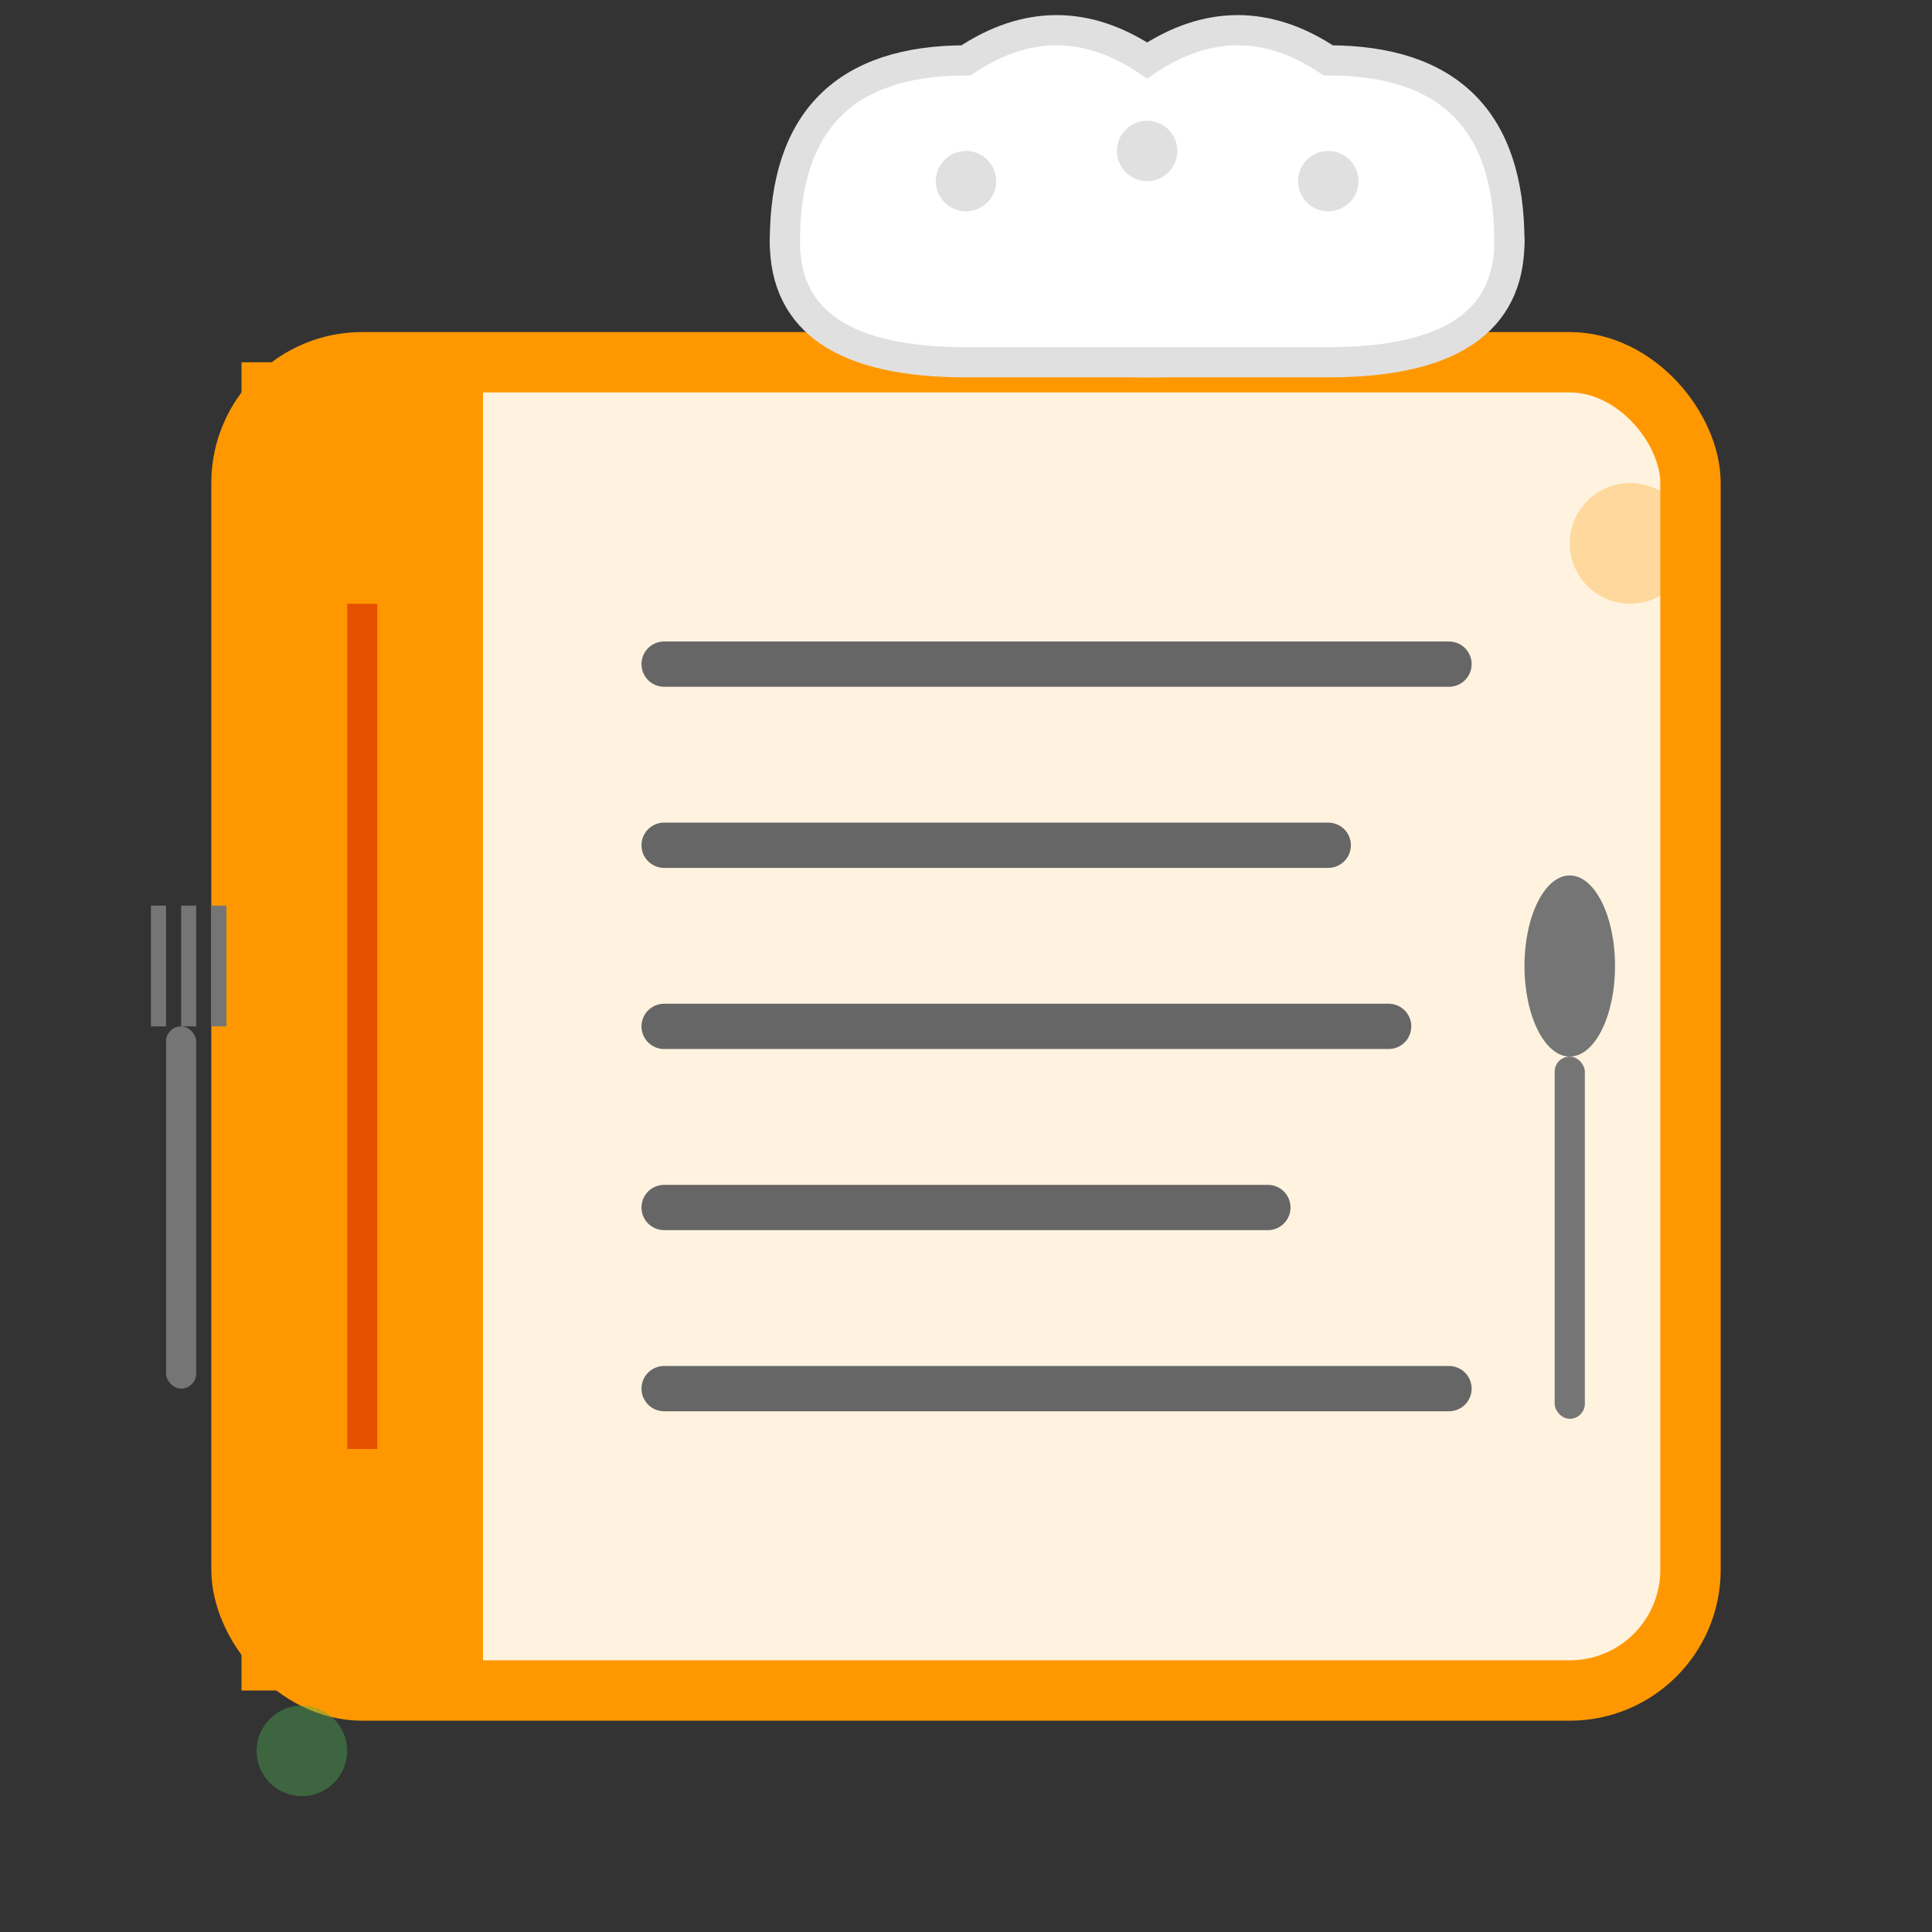 <svg width="64" height="64" viewBox="0 0 64 64" fill="none" xmlns="http://www.w3.org/2000/svg">
  <rect x="0" y="0" width="64" height="64" fill="#333333" stroke="none"/>
  <!-- Background -->
  <rect x="8" y="12" width="48" height="44" rx="4" fill="#FFF3E0" stroke="#FF9800" stroke-width="2"/>
  
  <!-- Recipe book binding -->
  <rect x="8" y="12" width="8" height="44" fill="#FF9800"/>
  <line x1="12" y1="20" x2="12" y2="48" stroke="#E65100" stroke-width="1"/>
  
  <!-- Recipe content lines -->
  <line x1="22" y1="22" x2="48" y2="22" stroke="#666" stroke-width="1.5" stroke-linecap="round"/>
  <line x1="22" y1="28" x2="44" y2="28" stroke="#666" stroke-width="1.5" stroke-linecap="round"/>
  <line x1="22" y1="34" x2="46" y2="34" stroke="#666" stroke-width="1.5" stroke-linecap="round"/>
  <line x1="22" y1="40" x2="42" y2="40" stroke="#666" stroke-width="1.5" stroke-linecap="round"/>
  <line x1="22" y1="46" x2="48" y2="46" stroke="#666" stroke-width="1.5" stroke-linecap="round"/>
  
  <!-- Chef hat -->
  <ellipse cx="38" cy="8" rx="12" ry="4" fill="white" stroke="#E0E0E0" stroke-width="1"/>
  <path d="M26,8 Q26,2 32,2 Q35,0 38,2 Q41,0 44,2 Q50,2 50,8 Q50,12 44,12 L32,12 Q26,12 26,8" fill="white" stroke="#E0E0E0" stroke-width="1"/>
  
  <!-- Chef hat details -->
  <circle cx="32" cy="6" r="1" fill="#E0E0E0"/>
  <circle cx="38" cy="5" r="1" fill="#E0E0E0"/>
  <circle cx="44" cy="6" r="1" fill="#E0E0E0"/>
  
  <!-- Utensils -->
  <g transform="translate(50,32)">
    <!-- Spoon -->
    <ellipse cx="2" cy="0" rx="1.5" ry="3" fill="#757575"/>
    <rect x="1.5" y="3" width="1" height="12" fill="#757575" rx="0.5"/>
  </g>
  
  <g transform="translate(4,32)">
    <!-- Fork -->
    <rect x="1" y="-2" width="0.5" height="4" fill="#757575"/>
    <rect x="2" y="-2" width="0.5" height="4" fill="#757575"/>
    <rect x="3" y="-2" width="0.5" height="4" fill="#757575"/>
    <rect x="1.5" y="2" width="1" height="12" fill="#757575" rx="0.5"/>
  </g>
  
  <!-- Decorative elements -->
  <circle cx="54" cy="18" r="2" fill="#FF9800" opacity="0.3"/>
  <circle cx="10" cy="58" r="1.5" fill="#4CAF50" opacity="0.4"/>
</svg>
